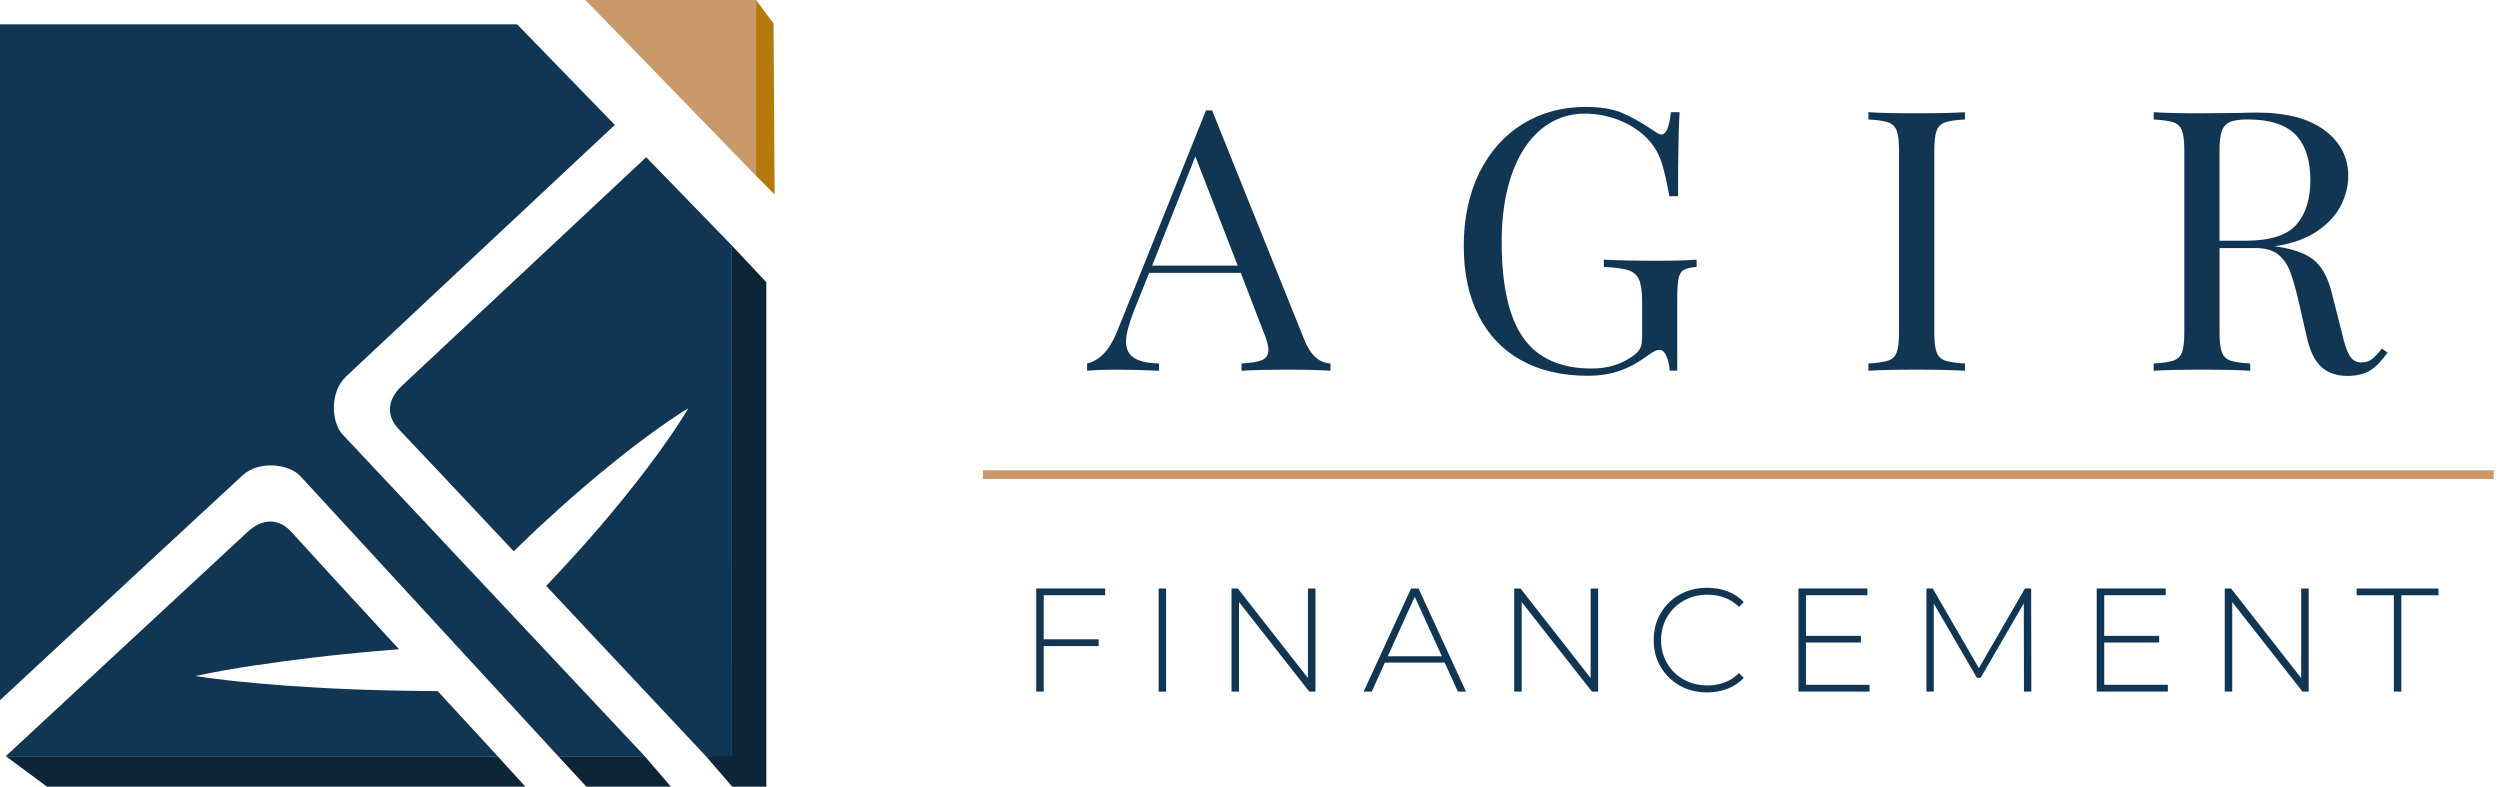 <svg width="232" height="73" viewBox="0 0 232 73" fill="none" xmlns="http://www.w3.org/2000/svg">
<path d="M96.857 55.241V59.328H101.956V59.955H96.857V64.179H96.161V54.609H102.558V55.236H96.857V55.241Z" fill="#113654"/>
<path d="M107.52 54.613H108.215V64.183H107.52V54.613Z" fill="#113654"/>
<path d="M122.078 54.613V64.183H121.503L114.981 55.872V64.183H114.285V54.613H114.871L121.378 62.924V54.613H122.074H122.078Z" fill="#113654"/>
<path d="M134.063 61.488H128.516L127.298 64.183H126.545L130.948 54.613H131.644L136.046 64.183H135.293L134.063 61.488ZM133.805 60.901L131.288 55.378L128.787 60.901H133.805Z" fill="#113654"/>
<path d="M148.306 54.613V64.183H147.732L141.213 55.872V64.183H140.517V54.613H141.104L147.61 62.924V54.613H148.306Z" fill="#113654"/>
<path d="M155.885 63.621C155.132 63.204 154.542 62.621 154.109 61.885C153.676 61.148 153.461 60.319 153.461 59.396C153.461 58.474 153.676 57.648 154.109 56.908C154.542 56.171 155.132 55.589 155.885 55.172C156.638 54.755 157.483 54.545 158.418 54.545C159.11 54.545 159.749 54.658 160.332 54.881C160.915 55.103 161.412 55.435 161.821 55.872L161.384 56.325C160.619 55.569 159.64 55.192 158.446 55.192C157.645 55.192 156.917 55.374 156.257 55.738C155.602 56.103 155.088 56.608 154.712 57.248C154.339 57.891 154.149 58.607 154.149 59.4C154.149 60.193 154.335 60.91 154.712 61.553C155.084 62.196 155.602 62.698 156.257 63.062C156.913 63.426 157.641 63.609 158.446 63.609C159.632 63.609 160.611 63.224 161.384 62.459L161.821 62.913C161.412 63.35 160.911 63.681 160.324 63.912C159.737 64.139 159.102 64.256 158.418 64.256C157.479 64.256 156.634 64.046 155.885 63.629V63.621Z" fill="#113654"/>
<path d="M173.499 63.552V64.179H166.899V54.609H173.297V55.236H167.595V59.008H172.694V59.623H167.595V63.548H173.499V63.552Z" fill="#113654"/>
<path d="M187.823 64.179L187.807 55.993L183.801 62.908H183.461L179.455 56.017V64.179H178.771V54.609H179.358L183.639 62.006L187.916 54.609H188.491L188.507 64.179H187.823Z" fill="#113654"/>
<path d="M201.176 63.552V64.179H194.576V54.609H200.973V55.236H195.272V59.008H200.37V59.623H195.272V63.548H201.176V63.552Z" fill="#113654"/>
<path d="M214.245 54.613V64.183H213.671L207.152 55.872V64.183H206.456V54.613H207.043L213.549 62.924V54.613H214.245Z" fill="#113654"/>
<path d="M222.144 55.24H218.701V54.613H226.288V55.24H222.844V64.179H222.148V55.24H222.144Z" fill="#113654"/>
<path d="M123.47 33.73V34.406C122.531 34.337 121.277 34.305 119.711 34.305C117.696 34.305 116.199 34.337 115.216 34.406V33.73C116.106 33.686 116.745 33.577 117.129 33.407C117.514 33.237 117.708 32.925 117.708 32.476C117.708 32.092 117.566 31.562 117.287 30.882L115.143 25.322H106.641L105.201 28.915C104.732 30.133 104.497 31.06 104.497 31.695C104.497 32.395 104.748 32.905 105.253 33.221C105.755 33.536 106.524 33.706 107.556 33.73V34.406C106.221 34.337 104.873 34.305 103.518 34.305C102.461 34.305 101.587 34.337 100.883 34.406V33.73C102.053 33.459 102.979 32.476 103.659 30.781L111.918 10.242H112.48L121.054 31.562C121.617 32.962 122.422 33.686 123.478 33.73H123.47ZM114.859 24.647L110.926 14.514L106.921 24.647H114.859Z" fill="#113654"/>
<path d="M150.556 10.496C151.447 10.868 152.418 11.419 153.474 12.139C153.777 12.366 154.012 12.479 154.178 12.479C154.623 12.479 154.918 11.791 155.056 10.411H155.865C155.772 11.88 155.724 14.478 155.724 18.205H154.914C154.704 17.007 154.481 16.02 154.247 15.239C154.012 14.458 153.652 13.774 153.158 13.187C152.479 12.374 151.596 11.73 150.504 11.257C149.415 10.783 148.274 10.545 147.081 10.545C145.535 10.545 144.175 11.03 143.006 12.002C141.837 12.973 140.934 14.356 140.303 16.153C139.672 17.95 139.356 20.046 139.356 22.441C139.356 26.508 140.028 29.486 141.375 31.371C142.723 33.257 144.835 34.2 147.716 34.2C149.12 34.2 150.338 33.848 151.37 33.148C151.79 32.877 152.066 32.609 152.195 32.35C152.321 32.092 152.389 31.735 152.389 31.282V28.029C152.389 27.078 152.296 26.39 152.106 25.961C151.92 25.532 151.592 25.237 151.123 25.079C150.654 24.921 149.893 24.82 148.837 24.772V24.096C150.055 24.165 151.706 24.197 153.789 24.197C155.384 24.197 156.602 24.165 157.443 24.096V24.772C156.905 24.816 156.513 24.909 156.266 25.043C156.019 25.176 155.857 25.439 155.772 25.824C155.691 26.208 155.651 26.831 155.651 27.689V34.398H154.947C154.922 33.945 154.829 33.512 154.663 33.095C154.498 32.678 154.279 32.468 153.996 32.468C153.854 32.468 153.713 32.5 153.575 32.569C153.433 32.638 153.187 32.796 152.839 33.042C152.017 33.653 151.172 34.111 150.293 34.414C149.415 34.718 148.436 34.871 147.36 34.871C144.948 34.871 142.88 34.39 141.161 33.431C139.437 32.472 138.122 31.088 137.208 29.279C136.293 27.471 135.836 25.314 135.836 22.805C135.836 20.296 136.321 17.966 137.292 16.007C138.264 14.053 139.607 12.552 141.315 11.5C143.026 10.448 144.968 9.922 147.145 9.922C148.525 9.922 149.662 10.108 150.552 10.48L150.556 10.496Z" fill="#113654"/>
<path d="M182.348 11.087C181.503 11.132 180.892 11.221 180.503 11.358C180.119 11.496 179.852 11.755 179.714 12.139C179.573 12.524 179.504 13.143 179.504 14.005V30.813C179.504 31.671 179.573 32.294 179.714 32.679C179.852 33.063 180.119 33.322 180.503 33.46C180.892 33.593 181.503 33.686 182.348 33.731V34.406C181.272 34.338 179.783 34.305 177.885 34.305C175.87 34.305 174.373 34.338 173.386 34.406V33.731C174.227 33.686 174.842 33.593 175.231 33.46C175.615 33.322 175.882 33.063 176.02 32.679C176.158 32.294 176.23 31.675 176.23 30.813V14.005C176.23 13.147 176.162 12.524 176.02 12.139C175.878 11.755 175.615 11.496 175.231 11.358C174.842 11.225 174.231 11.132 173.386 11.087V10.412C174.369 10.48 175.866 10.513 177.885 10.513C179.759 10.513 181.244 10.48 182.348 10.412V11.087Z" fill="#113654"/>
<path d="M221.569 32.715C221.031 33.484 220.493 34.038 219.955 34.374C219.417 34.714 218.7 34.884 217.814 34.884C216.851 34.884 216.062 34.613 215.443 34.071C214.82 33.529 214.359 32.578 214.055 31.222L213.283 27.831C212.999 26.658 212.736 25.751 212.489 25.12C212.243 24.489 211.874 23.979 211.385 23.595C210.891 23.21 210.203 23.02 209.313 23.02H205.975V30.813C205.975 31.671 206.044 32.294 206.185 32.679C206.327 33.063 206.59 33.322 206.974 33.46C207.363 33.593 207.974 33.686 208.819 33.731V34.406C207.743 34.338 206.254 34.305 204.36 34.305C202.345 34.305 200.848 34.338 199.861 34.406V33.731C200.707 33.686 201.322 33.593 201.706 33.46C202.09 33.322 202.357 33.063 202.495 32.679C202.637 32.294 202.705 31.675 202.705 30.813V14.005C202.705 13.147 202.637 12.524 202.495 12.139C202.353 11.755 202.09 11.496 201.706 11.358C201.318 11.225 200.707 11.132 199.861 11.087V10.412C200.844 10.48 202.272 10.513 204.146 10.513L207.941 10.48C208.386 10.46 208.888 10.448 209.451 10.448C212.166 10.448 214.258 10.994 215.722 12.091C217.187 13.188 217.92 14.604 217.92 16.344C217.92 17.226 217.701 18.112 217.268 19.006C216.835 19.901 216.107 20.701 215.091 21.414C214.071 22.126 212.744 22.607 211.106 22.854L211.526 22.923C213.072 23.17 214.197 23.623 214.897 24.279C215.601 24.934 216.115 25.974 216.443 27.398L217.321 30.854C217.555 31.894 217.798 32.618 218.057 33.023C218.316 33.427 218.668 33.634 219.109 33.634C219.506 33.634 219.842 33.533 220.109 33.33C220.38 33.128 220.687 32.8 221.039 32.347L221.565 32.719L221.569 32.715ZM206.938 11.326C206.574 11.484 206.323 11.767 206.181 12.172C206.039 12.577 205.971 13.188 205.971 14.001V22.34H208.326C210.644 22.34 212.235 21.843 213.104 20.847C213.97 19.852 214.403 18.476 214.403 16.712C214.403 14.859 213.946 13.459 213.032 12.508C212.117 11.561 210.632 11.084 208.569 11.084C207.84 11.084 207.298 11.164 206.934 11.322L206.938 11.326Z" fill="#113654"/>
<path d="M231.41 44.048H91.217" stroke="#CB9969" stroke-width="0.809" stroke-miterlimit="10"/>
<path d="M54.322 0H70.163V16.319L54.322 0Z" fill="#CB9969"/>
<path d="M46.181 70.176H0.538L4.362 73H48.754L46.181 70.176Z" fill="#0C2637"/>
<path d="M51.801 70.176L54.411 73H62.257L59.829 70.176H51.801Z" fill="#0C2637"/>
<path d="M67.914 22.78L67.877 70.119L65.506 70.175L67.95 73H71.115V26.192L67.914 22.78Z" fill="#0C2637"/>
<path d="M70.163 16.319L71.887 18.047L71.786 2.177L70.163 0V16.319Z" fill="#B47B0C"/>
<path d="M23.703 61.743C25.561 61.464 27.422 61.213 29.283 60.999C30.214 60.885 31.145 60.784 32.075 60.695C33.006 60.594 33.937 60.513 34.867 60.428C35.587 60.359 36.308 60.303 37.028 60.246C32.395 55.217 27.657 50.062 27.094 49.422C25.961 48.131 24.44 48.002 22.975 49.362C21.903 50.357 7.959 63.289 0.538 70.172H46.181C45.618 69.561 43.377 67.133 40.613 64.131H40.585C39.65 64.131 38.715 64.123 37.781 64.102C36.846 64.086 35.911 64.074 34.976 64.042C34.042 64.013 33.107 63.989 32.172 63.944C31.238 63.908 30.303 63.864 29.368 63.807C27.499 63.706 25.625 63.568 23.752 63.398C22.817 63.313 21.878 63.22 20.944 63.111C20.005 63.006 19.07 62.88 18.131 62.735C19.058 62.536 19.989 62.354 20.915 62.193C21.846 62.031 22.773 61.877 23.703 61.735V61.743Z" fill="#113654"/>
<path d="M59.967 14.591C52.663 21.422 38.384 34.783 37.303 35.794C35.843 37.158 35.863 38.683 37.073 39.905C37.558 40.395 42.24 45.376 47.674 51.158L49.058 49.827C49.56 49.337 50.078 48.864 50.592 48.39C51.106 47.913 51.623 47.44 52.149 46.974C52.671 46.505 53.193 46.039 53.731 45.582C54.792 44.66 55.872 43.757 56.972 42.875C57.519 42.43 58.077 41.997 58.636 41.564C59.198 41.136 59.761 40.706 60.335 40.29C60.906 39.873 61.488 39.46 62.075 39.056C62.662 38.651 63.265 38.262 63.88 37.886C63.508 38.505 63.127 39.112 62.731 39.703C62.334 40.298 61.929 40.88 61.517 41.459C61.108 42.038 60.687 42.608 60.262 43.175C59.834 43.737 59.409 44.304 58.972 44.854C58.106 45.967 57.211 47.055 56.305 48.127C55.856 48.67 55.395 49.196 54.929 49.726C54.472 50.256 54.002 50.782 53.533 51.3C53.064 51.822 52.594 52.344 52.113 52.849L50.685 54.371C57.992 62.16 65.51 70.176 65.51 70.176H67.918V22.781L59.967 14.591Z" fill="#113654"/>
<path d="M32.075 34.976C33.184 33.92 49.179 18.961 57.057 11.592L47.993 2.258H0V64.976C8.376 57.203 21.506 45.019 22.53 44.093C24.035 42.721 26.819 43.041 27.883 44.194C28.935 45.331 51.324 69.657 51.801 70.175H59.833C59.833 70.175 32.868 41.462 31.8 40.325C30.728 39.184 30.602 36.384 32.08 34.98L32.075 34.976Z" fill="#113654"/>
</svg>
